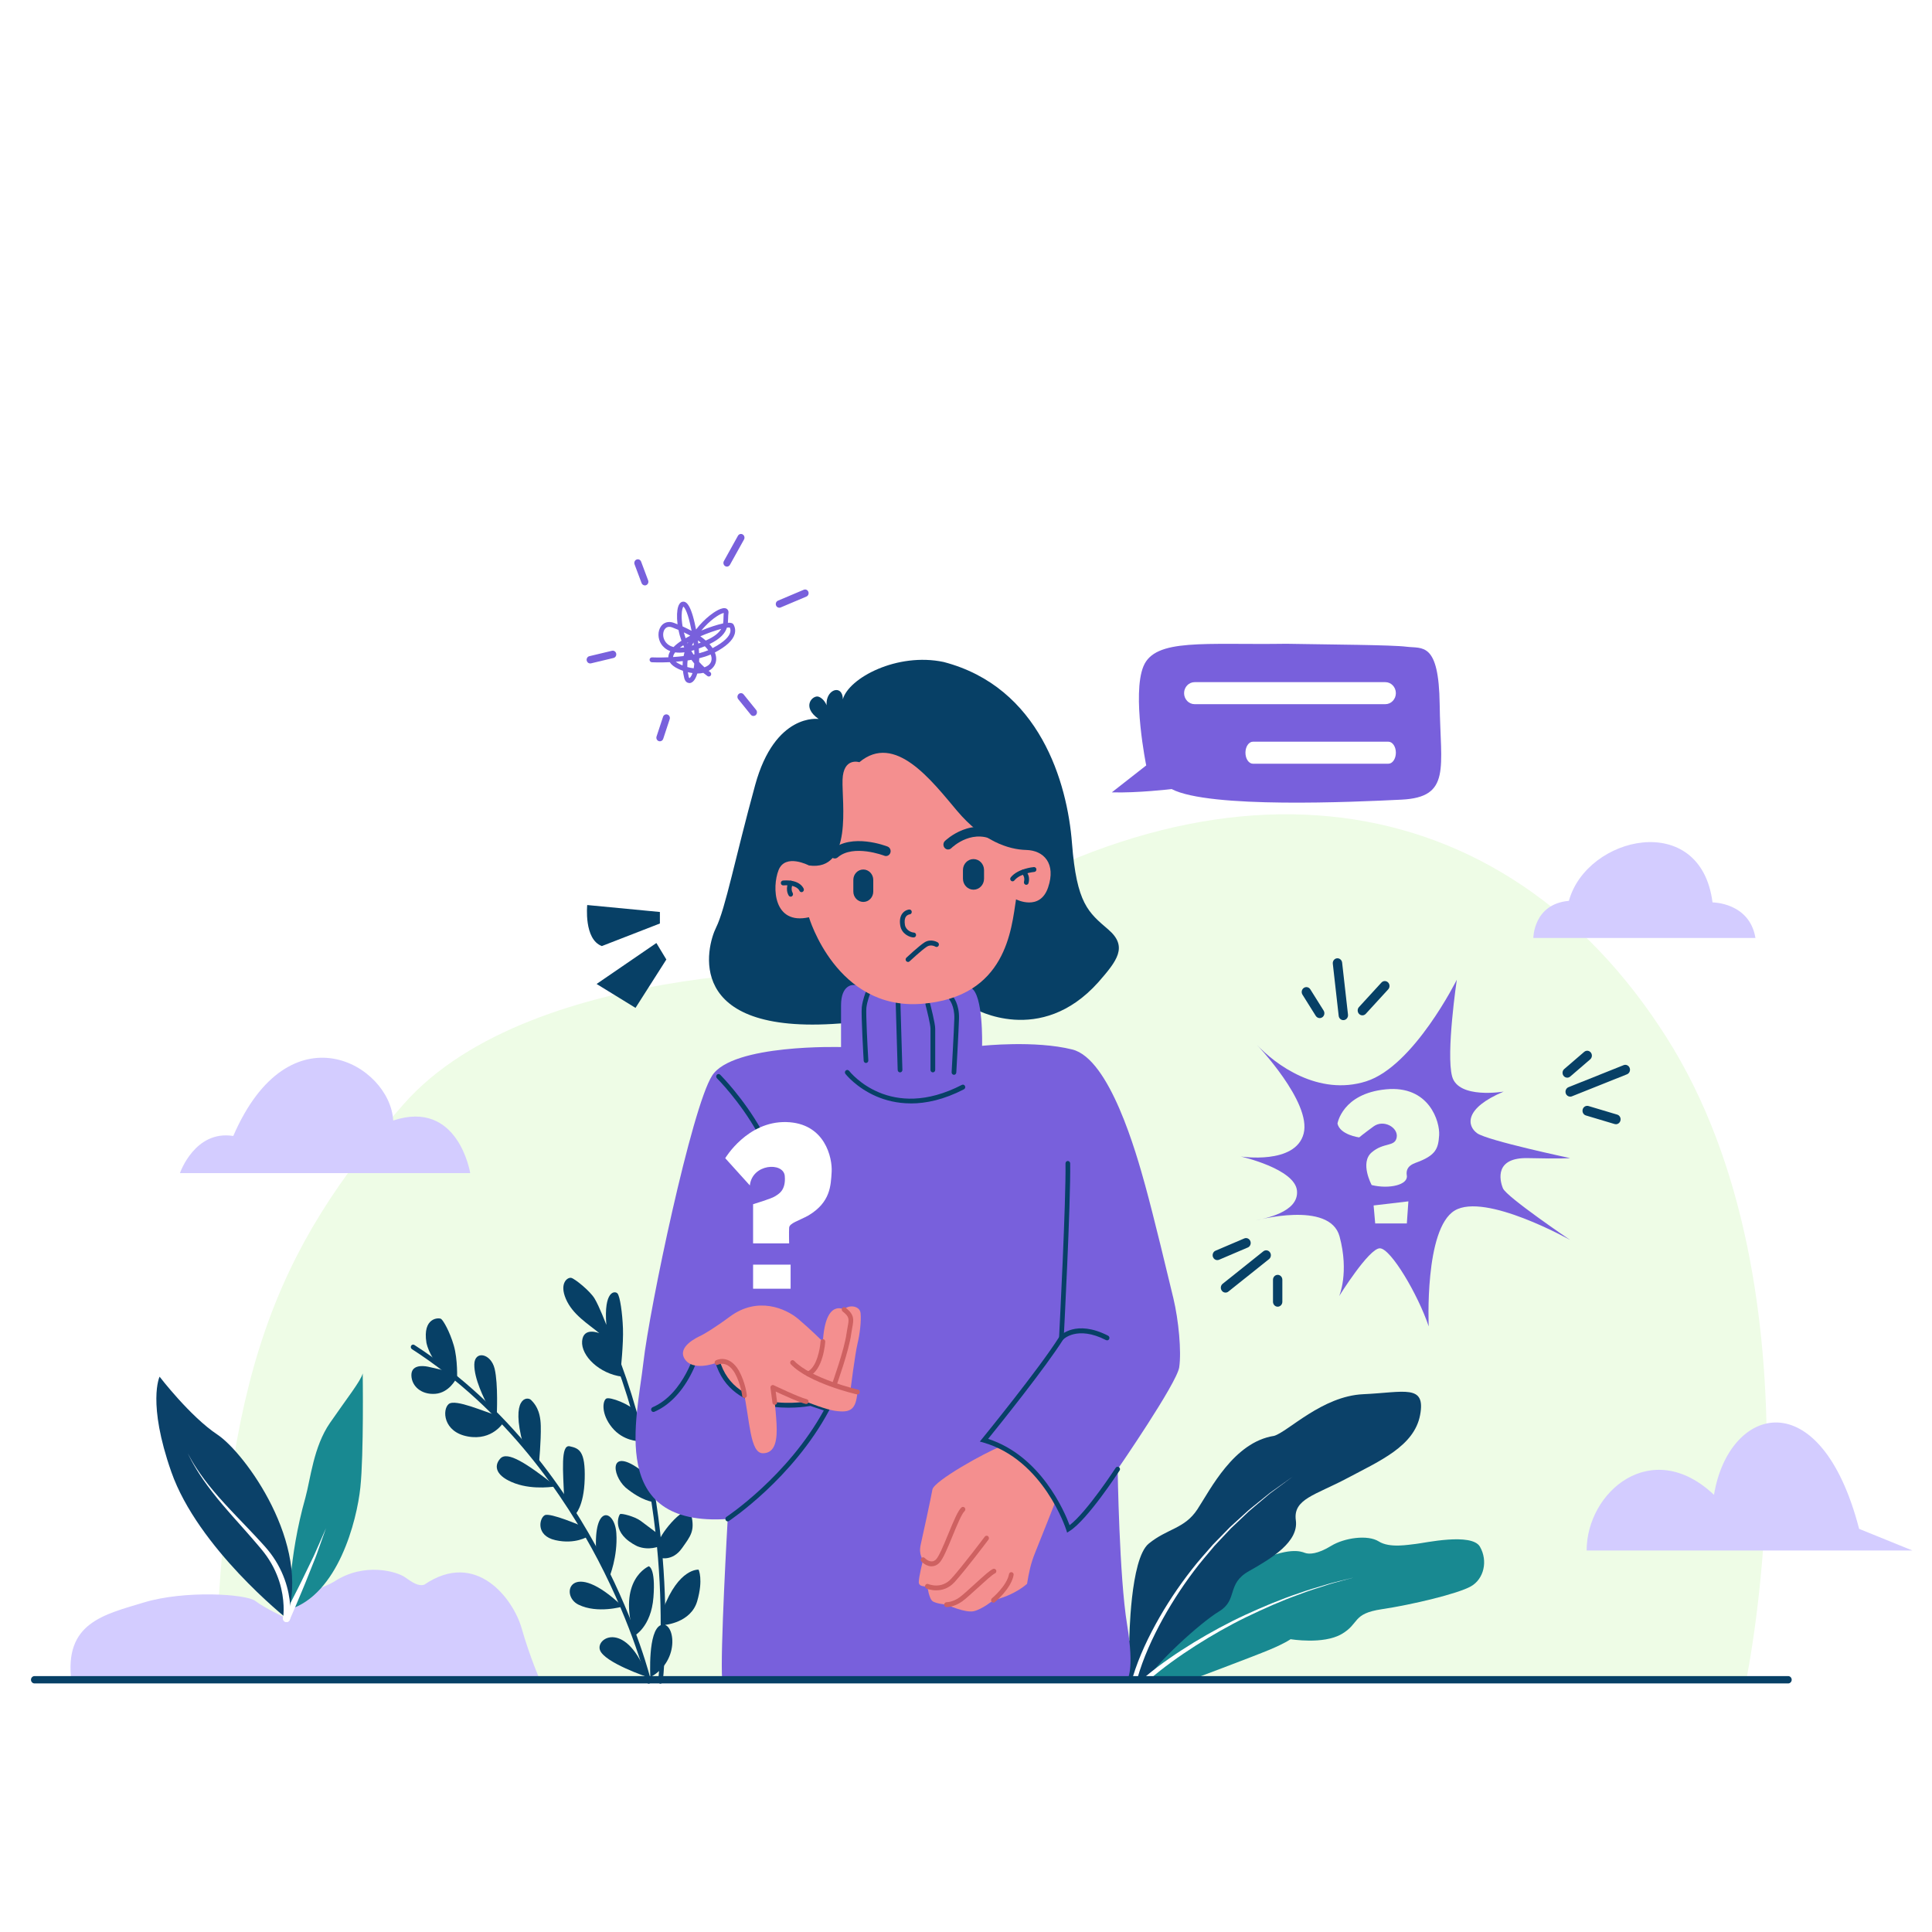 <?xml version="1.0" encoding="UTF-8"?> <svg xmlns="http://www.w3.org/2000/svg" viewBox="0 0 500 500"><defs><style>.cls-1{fill:#eefce6;}.cls-2{fill:#f48f8f;}.cls-3{fill:#d3ccff;}.cls-4{fill:#074066;}.cls-5{isolation:isolate;}.cls-6{mix-blend-mode:multiply;}.cls-7{fill:#fff;}.cls-8{fill:#188991;}.cls-9{fill:#ce6161;}.cls-10{fill:#7860dc;}.cls-11{fill:#0b4169;}</style></defs><g class="cls-5"><g id="Layer_2"><g id="OBJECTS"><rect class="cls-7" width="500" height="500"></rect><path class="cls-1" d="M451.86,435.1s21.24-100.86-20.63-166.72c-41.87-65.86-116.43-78.05-196.25-22.2l-11.56,4.83s-85.25-3.49-118.92,34.7c-33.68,38.19-46.42,70.62-48.84,148.58l396.21.8Z"></path><path class="cls-3" d="M139.86,435.1s-2.75-6.29-4.87-13.74c-2.12-7.45-11.68-20.44-25.18-11.25-1.52.48-3.03-.53-5.01-1.93-1.97-1.4-10.47-4.04-18.35,1.16-4.85,2.83-11.22,2.83-12.29,9.48,0,0-5.61-2.6-8.04-4.47-2.43-1.87-18.35-2.82-28.82.35-10.47,3.17-20.78,5.3-18.81,20.4h121.37Z"></path><path class="cls-8" d="M74.82,416.55s-.28-13.05,4.23-29c1.33-4.86,2.08-13.1,6.33-19.28s8.04-10.93,8.49-12.84c0,0,.3,20.86-.61,29.53-.91,8.66-5.8,27.73-18.45,31.59Z"></path><path class="cls-7" d="M73.34,418.4s.18-.35.51-.97c.32-.62.79-1.5,1.32-2.56.54-1.06,1.17-2.3,1.85-3.62.69-1.32,1.36-2.76,2.06-4.19.69-1.43,1.39-2.86,2.04-4.2.32-.67.59-1.34.87-1.96.27-.63.54-1.22.78-1.76.96-2.19,1.6-3.65,1.6-3.65,0,0-.54,1.5-1.34,3.76-.2.56-.42,1.18-.65,1.82-.23.65-.46,1.34-.74,2.03-.56,1.39-1.15,2.87-1.74,4.36-.6,1.48-1.17,2.98-1.77,4.35-.58,1.38-1.13,2.67-1.59,3.77-.46,1.11-.86,2.02-1.14,2.66-.28.64-.44,1.01-.44,1.01-.21.48-.75.69-1.21.47-.46-.22-.66-.78-.45-1.26,0-.02.02-.05.03-.06Z"></path><path class="cls-11" d="M74.16,418.82s-22.92-18.2-29.83-37.91c-6.27-17.89-3.03-24.63-3.03-24.63,0,0,7.89,10.3,14.97,15,7.08,4.7,24.47,28.47,17.9,47.54Z"></path><path class="cls-7" d="M73.26,418.68s0-.04.02-.12c.01-.09.03-.22.05-.39.03-.35.07-.88.08-1.56.01-1.35-.11-3.32-.65-5.6-.54-2.28-1.54-4.87-3.11-7.33-.78-1.25-1.7-2.4-2.73-3.6-1.01-1.2-2.05-2.38-3.1-3.58-2.1-2.38-4.24-4.74-6.17-7.02-.97-1.14-1.88-2.26-2.72-3.35-.41-.55-.82-1.08-1.21-1.6-.38-.53-.74-1.04-1.09-1.52-.67-.99-1.29-1.91-1.79-2.75-.52-.82-.91-1.59-1.26-2.19-.33-.62-.57-1.12-.74-1.45-.17-.34-.26-.52-.26-.52,0,0,.1.18.28.51.18.33.44.82.79,1.42.37.59.78,1.34,1.34,2.14.53.82,1.17,1.71,1.87,2.67.36.47.74.96,1.13,1.47.41.5.83,1.01,1.26,1.54.88,1.04,1.82,2.13,2.83,3.22,2,2.2,4.21,4.47,6.4,6.77,1.09,1.15,2.19,2.31,3.24,3.47,1.05,1.13,2.11,2.36,2.96,3.62,1.75,2.53,2.91,5.24,3.57,7.65.67,2.42.87,4.52.91,6,.02.74,0,1.33-.03,1.73-.02.21-.03.36-.04.47-.01.12-.02.17-.02.17-.06.52-.51.89-1.01.83-.5-.06-.86-.53-.8-1.06,0,0,0-.02,0-.03v-.03Z"></path><path class="cls-8" d="M307.3,435.1s17.22-6.45,21.35-8.19c4.13-1.74,5.35-2.69,5.35-2.69,0,0,8.44,1.43,13.2-1.32,4.75-2.75,2.63-5.28,10.42-6.44,7.79-1.16,19.72-4.01,23.06-5.92,3.34-1.9,4.45-6.55,2.33-10.25-2.12-3.7-14.46-.95-16.48-.74s-6.88,1.16-9.71-.63c-2.83-1.8-8.9-.95-12.34,1.16-3.44,2.11-5.66,2.22-6.78,1.8-1.11-.42-4.25-1.58-12.94,2.54-8.7,4.12-30.24,27.36-30.24,27.36v2.96l12.79.38Z"></path><path class="cls-11" d="M292.27,424.58s.17-21.13,5.02-25.09c4.85-3.96,9.25-3.8,12.59-8.87,3.34-5.07,9.4-17.43,19.87-19.02,3.64-1.11,12.44-10.3,23.06-10.78,10.62-.48,16.23-2.69,14.71,5.39-1.52,8.08-10.47,11.88-18.81,16.32-8.34,4.44-14.11,5.39-13.35,10.93.76,5.55-6.22,9.82-12.14,13.15-5.92,3.33-2.73,7.4-7.74,10.43-5.01,3.03-16.84,13.92-18.51,17.67,0,0-12.93,3.39-4.72-10.14Z"></path><path class="cls-7" d="M293.12,434.14c1.69-5.57,4.18-10.71,7-15.65,2.84-4.92,6.07-9.59,9.64-13.96.89-1.1,1.84-2.13,2.76-3.2l1.39-1.59,1.47-1.51,2.94-3.01,3.1-2.83,1.55-1.41c.52-.46,1.08-.89,1.61-1.33l3.25-2.63c.27-.22.54-.44.81-.65l.85-.61,1.7-1.21,3.39-2.42-3.35,2.49-1.67,1.24-.84.62c-.27.22-.53.45-.8.67l-3.19,2.69c-.53.45-1.07.89-1.59,1.36l-1.52,1.44-3.04,2.88-2.87,3.05-1.43,1.53-1.35,1.61c-.89,1.08-1.82,2.13-2.68,3.23-3.47,4.41-6.59,9.11-9.32,14.03-2.7,4.92-5.09,10.13-6.61,15.5v.05c-.11.34-.45.53-.77.43-.32-.1-.5-.45-.41-.79,0,0,0,0,0-.01Z"></path><path class="cls-7" d="M296.54,433.82c3.94-3.29,8.12-6.11,12.42-8.75,4.31-2.61,8.73-5.02,13.29-7.13,4.55-2.09,9.17-4.04,13.91-5.62,2.35-.86,4.75-1.53,7.14-2.25,1.19-.38,2.41-.65,3.61-.96l3.62-.91-3.6.99c-1.2.34-2.41.63-3.59,1.04-2.37.77-4.76,1.49-7.08,2.4-4.7,1.67-9.26,3.72-13.76,5.89-4.49,2.19-8.84,4.68-13.07,7.37-4.21,2.7-8.34,5.62-12.1,8.89l-.02.02c-.26.22-.64.19-.85-.08-.21-.27-.18-.67.08-.89,0,0,0,0,0,0Z"></path><path class="cls-4" d="M167.9,435.73c-.27,0-.52-.19-.59-.48-.03-.14-3.43-14.09-12.59-31.6-8.44-16.14-23.64-38.7-48.12-54.5-.28-.18-.37-.57-.2-.87.18-.3.55-.39.83-.21,24.72,15.95,40.05,38.71,48.56,55,9.22,17.65,12.65,31.73,12.68,31.87.08.34-.12.68-.44.77-.05.01-.1.02-.15.02Z"></path><path class="cls-4" d="M170.94,435.73s-.05,0-.08,0c-.33-.04-.57-.36-.53-.71.05-.45,5.21-45.8-14.21-90.34-.14-.32,0-.69.3-.84.3-.15.66,0,.8.31,19.56,44.88,14.36,90.57,14.31,91.02-.04.32-.3.55-.6.55Z"></path><path class="cls-4" d="M167.63,434.05s-11.26-3.77-12.37-7.04c-1.11-3.27,6.94-7.79,12.37,7.04Z"></path><path class="cls-4" d="M168.31,434.05s-.71-12.11,2.73-13.48c3.44-1.37,5.36,9.11-2.73,13.48Z"></path><path class="cls-4" d="M164.15,423.35s4.36-2.26,4.96-9.97-1.21-8.03-1.21-8.03c0,0-8.31,3.46-3.75,18Z"></path><path class="cls-4" d="M161.14,415.77s-6.48,1.94-11.44-.49c-4.96-2.43-2-12.34,11.44.49Z"></path><path class="cls-4" d="M157.69,408.18s2.22-5.26,1.82-11.38c-.4-6.13-5.98-7.76-5.22,4.73l3.4,6.65Z"></path><path class="cls-4" d="M152.13,397.64s-3.24,2.12-8.4.95c-5.16-1.16-4.15-5.74-2.73-6.46,1.42-.72,9.56,2.82,9.56,2.82l1.57,2.69Z"></path><path class="cls-4" d="M148.78,392.04s2.34-2,2.54-9.29c.2-7.29-1.47-7.92-3.87-8.45-2.4-.53-1.72,6.5-1.45,13.44l2.78,4.3Z"></path><path class="cls-4" d="M143.88,384.66s-5.61,1.04-10.56-.75c-4.96-1.8-5.66-4.44-3.84-6.44s6.77,1.19,14.41,7.2Z"></path><path class="cls-4" d="M139.48,378.73s.57-5.7.47-9.77c-.1-4.07-1.57-5.7-2.53-6.66-.96-.95-5.32-.7-2.08,11.35l4.14,5.07Z"></path><path class="cls-4" d="M128.56,366.28s.41-8.04-.55-12.05-5.21-4.81-5.26-1.11c-.05,3.7,2.5,8.83,3.7,11.07l2.11,2.09Z"></path><path class="cls-4" d="M130.31,368.09s-2.81,4.84-9.23,3.67c-6.42-1.16-6.67-6.97-4.95-8.4,1.72-1.43,9.45,2.13,12.43,2.91l1.75,1.81Z"></path><path class="cls-4" d="M118.29,356.9s.21-5.06-.85-8.7c-1.06-3.64-2.73-6.5-3.29-6.87-.56-.37-4.85-.42-3.79,6.18.66,3.01,2.62,5.27,2.62,5.27l5.31,4.12Z"></path><path class="cls-4" d="M118,356.9s-1.77,3.55-5.36,3.82c-3.59.26-6.07-1.95-6.17-4.7-.1-2.75,2.73-2.64,4.3-2.32,1.57.32,4.86,1.14,4.86,1.14l2.37,2.07Z"></path><path class="cls-4" d="M172.06,420.52s6.76-.54,8.38-6.16c1.62-5.62.35-8.13.35-8.13,0,0-5.12-.51-9.19,10.28l.46,4.01Z"></path><path class="cls-4" d="M170.94,403.18s3.1.91,5.49-2.42c2.39-3.33,3.4-4.57,2.49-8.63-.91-4.05-8.1,4.78-8.37,6.81-.27,2.03,0,.29,0,.29l.39,3.95Z"></path><path class="cls-4" d="M170.34,397s-3.05-2.31-4.56-3.42c-1.52-1.11-4.95-2.01-5.31-1.72s-2.38,4.95,4.45,8.3c3.03,1.24,5.75,0,5.75,0l-.33-3.16Z"></path><path class="cls-4" d="M169.12,388.72s-2.98-.22-7.23-3.75c-3.69-3.38-4.3-10.77,4.25-4.28,5.92,5.07,2.98,8.03,2.98,8.03Z"></path><path class="cls-4" d="M165.37,372.98s-4.1,0-6.98-3.54c-2.88-3.54-2.43-6.86-1.52-7.47.91-.61,6.49,1.61,7.59,3.3,1.1,1.69,1.96,6.92.9,7.71Z"></path><path class="cls-4" d="M160.65,354.45s.72-6.72.57-10.68c-.15-3.96-.76-8.29-1.42-9.03-.66-.74-3.59-.74-2.88,8.13,0,0-1.87-4.91-3.08-6.87-1.21-1.95-5.01-5.02-5.97-5.28-.96-.26-3.19,1.32-1.42,5.44,1.77,4.12,5.8,6.47,8.65,8.87,0,0-4.15-1.74-4.45,2.06-.3,3.8,4.49,8.45,10.36,9.19l-.37-1.84Z"></path><path class="cls-3" d="M121.68,303.6H46.57s3.83-11.21,13.8-9.61c14.56-33.63,40.62-18.41,41.39-4,16.86-5.6,19.93,13.61,19.93,13.61Z"></path><path class="cls-3" d="M396.83,242.75h57.48c-1.53-9.21-11.11-9.21-11.11-9.21-3.07-24.02-32.57-17.21-37.17-.4-9.2.8-9.2,9.61-9.2,9.61Z"></path><path class="cls-3" d="M410.63,401.27h84.31l-13.8-5.6c-9.96-38.43-33.72-32.03-37.56-8.81-16.1-15.21-32.96-.8-32.96,14.41Z"></path><path class="cls-10" d="M369.75,343.24s-1.16-25.2,6.72-29.95c7.89-4.75,29.88,7.61,29.88,7.61,0,0-16.48-11.14-17.39-13.36-.91-2.22-2.12-8.03,6.47-7.82,8.6.21,10.92,0,10.92,0,0,0-21.44-4.54-24.07-6.44-2.63-1.9-3.44-6.44,6.88-10.78,0,0-11.73,2.01-13.35-3.91-1.62-5.92,1.21-25.04,1.21-25.04,0,0-11.12,22.4-23.46,26.3-12.34,3.91-23.56-4.33-28.42-9.61,0,0,14.36,15,12.24,23.14-2.12,8.13-16.28,5.92-16.28,5.92,0,0,14.06,3.17,14.56,8.87.51,5.7-8.7,7.18-10.72,7.71,0,0,19.21-5.28,21.74,4.12s-.1,15.42-.1,15.42c0,0,7.69-12.36,10.52-12.36s9.91,12.04,12.64,20.18Z"></path><polygon class="cls-1" points="355.9 316.62 364.09 316.62 364.49 310.91 355.49 311.97 355.9 316.62"></polygon><path class="cls-1" d="M354.99,306.69s-3.13-5.76,0-8.45c3.13-2.69,6.02-1.35,6.47-3.88.46-2.54-3.36-4.75-5.97-2.85-2.6,1.9-3.74,2.85-3.74,2.85,0,0-4.93-.64-5.61-3.57,0,0,1.21-7.76,12.51-8.87,11.3-1.11,14.03,8.48,13.8,11.88s-.76,5.23-6.07,7.13c-.53.24-2.7.85-2.3,3.28.4,2.43-4.55,3.59-9.1,2.48Z"></path><path class="cls-4" d="M418.19,290.95c-.11,0-.22-.02-.33-.05l-7.43-2.22c-.64-.19-1.02-.89-.83-1.57.18-.67.86-1.06,1.5-.87l7.43,2.22c.64.19,1.02.89.83,1.57-.15.56-.64.92-1.17.92Z"></path><path class="cls-4" d="M406.36,283.81c-.49,0-.95-.31-1.13-.81-.24-.65.07-1.39.7-1.64l14.26-5.7c.62-.25,1.33.08,1.57.73.24.65-.07,1.39-.7,1.64l-14.26,5.7c-.14.06-.29.08-.43.08Z"></path><path class="cls-4" d="M405.6,278.9c-.35,0-.7-.16-.94-.46-.43-.54-.35-1.34.17-1.78l5.16-4.44c.52-.44,1.28-.37,1.71.17.43.54.35,1.34-.17,1.78l-5.16,4.44c-.23.19-.5.29-.77.29Z"></path><path class="cls-4" d="M352.58,262.77c-.3,0-.6-.12-.84-.35-.48-.48-.5-1.29-.04-1.79l5.81-6.34c.47-.51,1.23-.52,1.72-.04.48.48.5,1.29.04,1.79l-5.81,6.34c-.24.26-.56.39-.88.39Z"></path><path class="cls-4" d="M347.65,264.01c-.61,0-1.13-.47-1.2-1.12l-1.52-13.47c-.08-.7.4-1.33,1.06-1.41.66-.08,1.27.42,1.35,1.11l1.52,13.47c.08.7-.4,1.33-1.06,1.41-.05,0-.1,0-.14,0Z"></path><path class="cls-4" d="M341.54,263.48c-.4,0-.78-.2-1.02-.57l-3.44-5.49c-.37-.59-.21-1.37.35-1.75.56-.38,1.31-.22,1.68.37l3.44,5.49c.37.59.21,1.37-.35,1.75-.21.14-.44.21-.66.21Z"></path><path class="cls-4" d="M315.04,326.12c-.48,0-.93-.3-1.12-.79-.25-.65.04-1.39.66-1.65l7.43-3.17c.62-.27,1.33.05,1.58.69.25.65-.04,1.39-.66,1.65l-7.43,3.17c-.15.06-.31.09-.46.09Z"></path><path class="cls-4" d="M317.16,334.52c-.37,0-.73-.17-.96-.5-.41-.56-.31-1.35.23-1.78l10.52-8.4c.53-.42,1.29-.32,1.7.24.41.56.31,1.35-.23,1.78l-10.52,8.4c-.22.18-.48.26-.74.26Z"></path><path class="cls-4" d="M330.66,338.17c-.67,0-1.21-.57-1.21-1.27v-5.7c0-.7.54-1.27,1.21-1.27s1.21.57,1.21,1.27v5.7c0,.7-.54,1.27-1.21,1.27Z"></path><path class="cls-10" d="M287.74,205.06l8.9-6.97s-3.74-18.38-.71-25.67c3.03-7.29,15.78-5.49,37.01-5.81,11.53.21,27.28.28,31.05.76,4.1.53,8.39-1.4,8.6,14.98.2,16.37,3.03,23.97-9.91,24.6-12.18.6-49.75,2.34-59.46-2.74,0,0-8.9,1.06-15.47.85Z"></path><path class="cls-7" d="M306.44,179.39c0,1.58,1.22,2.85,2.73,2.85h49.35c1.51,0,2.73-1.28,2.73-2.85h0c0-1.58-1.22-2.85-2.73-2.85h-49.35c-1.51,0-2.73,1.28-2.73,2.85h0Z"></path><path class="cls-7" d="M322.32,194.8c0,1.58.87,2.85,1.94,2.85h35.05c1.07,0,1.94-1.28,1.94-2.85h0c0-1.58-.87-2.85-1.94-2.85h-35.05c-1.07,0-1.94,1.28-1.94,2.85h0Z"></path><path class="cls-4" d="M252.09,261s17.14,9.98,32.16-6.81c4.85-5.55,7.74-9.19,2.58-13.63-5.16-4.44-8.19-6.66-9.4-22.34s-8.34-40.41-33.22-46.9c-11.98-2.54-24.57,4.12-26.09,9.67,0,0,.1-1.85-1.16-2.32-1.26-.48-3.24,1-3.03,3.86,0,0-.61-1.69-2.07-2.22-1.47-.53-4.6,2.54,0,5.76,0,0-11.28-1.69-16.43,17.11-5.16,18.8-7.69,32.01-10.11,36.87s-8.6,27.89,31.96,24.83c23.66-.95,34.84-3.86,34.84-3.86Z"></path><g class="cls-6"><path class="cls-10" d="M220.84,254.92s-3.18-.21-3.18,5.28v10.78s-28.11-.84-33.37,7.4c-5.26,8.24-16.18,60-17.8,74.37-1.62,14.37-9.3,42.47,21.84,40.36,0,0-2.02,35.28-1.42,41.62h104.77s2.02-2.11,0-14.37c-2.02-12.25-2.43-40.14-2.43-40.14,0,0,15.32-22.24,15.93-26.36.61-4.12-.15-12.2-1.52-17.91-1.37-5.7-5.01-20.92-7.28-29.16s-9.15-32.75-18.86-35.18c-9.71-2.43-23.36-.95-23.36-.95,0,0,.4-13.42-2.93-15.05-3.34-1.64-30.39-.69-30.39-.69Z"></path></g><path class="cls-4" d="M246.89,278.16s-.02,0-.04,0c-.33-.02-.59-.32-.57-.67,0-.1.6-10.49.7-13.93.09-3.16-1.24-4.8-1.26-4.82-.22-.26-.19-.66.06-.89.25-.23.63-.21.85.05.07.08,1.67,2,1.56,5.7-.1,3.46-.7,13.86-.7,13.96-.02.34-.29.6-.6.6Z"></path><path class="cls-4" d="M241.42,277.53c-.34,0-.61-.28-.61-.63v-10.67c0-1.06-.93-4.83-1.29-6.19-.09-.34.1-.69.42-.78.32-.09.66.11.75.44.14.52,1.34,5.11,1.34,6.53v10.67c0,.35-.27.63-.61.63Z"></path><path class="cls-4" d="M232.93,277.53c-.33,0-.6-.27-.61-.61l-.51-17.32c-.01-.35.25-.64.59-.65.34-.03.61.26.63.61l.51,17.32c.01.35-.25.64-.59.65,0,0-.01,0-.02,0Z"></path><path class="cls-4" d="M224.12,275.1c-.32,0-.59-.26-.6-.6-.03-.49-.7-12.01-.49-13.85.21-1.86,1-3.84,1.03-3.92.13-.32.48-.48.79-.34.31.14.45.51.32.83,0,.02-.76,1.9-.95,3.58-.16,1.43.3,10.32.5,13.62.02.35-.23.65-.57.67-.01,0-.03,0-.04,0Z"></path><path class="cls-2" d="M210.07,362.68s-7.87,3.67-18.09-1.92c0,0-7.29-5.79-6.89-11.29.4-5.49,20.51,3.01,22.65,4.33s2.33,8.87,2.33,8.87Z"></path><path class="cls-4" d="M235.73,285.56c-3.63,0-6.63-.83-8.93-1.82-5.16-2.23-7.89-5.67-8-5.81-.21-.27-.17-.67.09-.89.26-.22.64-.18.85.09.43.54,10.66,13.21,29.19,3.64.3-.16.66-.03.81.29.15.31.03.69-.27.85-5.24,2.71-9.85,3.66-13.74,3.66Z"></path><path class="cls-2" d="M273.2,388.48s-4.07,10.33-5.28,13.28c-1.21,2.96-1.62,5.18-2.12,8.13,0,0-3.13,2.96-8.7,4.23,0,0-2.83,2.32-5.06,2.85-2.22.53-7.08-1.69-7.08-1.69,0,0-2.53-.21-3.54-.84s-1.42-3.91-1.42-3.91c0,0-2.22.32-2.22-1.06s1.11-5.81,1.11-5.81c0,0-1.21-1.27-.61-3.91.61-2.64,2.63-12.04,3.03-14.26.4-2.22,13.58-9.57,17.66-11.13,0,0,11.1,7.45,14.22,14.11Z"></path><path class="cls-4" d="M276.17,396.64l-.24-.75c-.06-.18-5.86-18.11-21.43-22.56l-.92-.26.62-.76c.15-.18,14.73-18.08,19.89-26.26.14-2.65,1.8-35.01,1.66-44.95,0-.35.26-.64.6-.64h0c.33,0,.6.28.61.62.15,10.36-1.65,44.86-1.67,45.21v.17s-.1.14-.1.14c-4.53,7.23-16.62,22.27-19.46,25.78,13.66,4.44,19.77,18.83,21.08,22.34,4.48-3.41,11.86-14.74,11.94-14.86.19-.29.57-.36.84-.17.28.2.35.59.16.88-.34.52-8.32,12.77-12.93,15.66l-.65.41Z"></path><path class="cls-4" d="M286.52,346.88c-.09,0-.18-.02-.27-.06-7.55-3.87-11.09-.17-11.13-.13-.23.25-.62.26-.86.02-.24-.24-.25-.64-.02-.9.17-.18,4.2-4.41,12.54-.13.3.15.42.53.28.85-.11.22-.32.35-.55.35Z"></path><path class="cls-4" d="M196.57,293.48c-.21,0-.41-.11-.52-.31-4.6-8.22-10.45-14.06-10.51-14.12-.24-.24-.25-.64-.02-.9.23-.25.61-.26.86-.02.06.06,6.03,6.02,10.72,14.4.17.3.07.69-.22.87-.1.06-.2.09-.31.09Z"></path><path class="cls-4" d="M188.33,393.73c-.2,0-.4-.11-.51-.3-.18-.3-.09-.69.19-.87.16-.1,15.85-10.52,25.19-27.54l-3.48-1.17c-1.92.35-20.33,3.25-24.63-11.4l-4.07-2.08c-.34,1.09-1.09,3.26-2.39,5.68-2.43,4.53-5.64,7.76-9.29,9.32-.31.13-.66-.02-.79-.34-.13-.32.02-.69.33-.83,8.21-3.53,11.14-14.78,11.17-14.89l.19-.75,5.86,3,.07.27c4.05,14.59,23.27,10.79,23.46,10.75l.15-.03,5.18,1.75-.36.67c-9.45,17.71-25.81,28.56-25.97,28.67-.1.07-.21.1-.32.1Z"></path><path class="cls-2" d="M212.95,347.2s-3.19-3.17-6.37-5.86c-3.19-2.69-10.47-5.92-17.65-.63-3.84,2.85-6.67,4.54-7.58,4.97-.91.42-6.17,2.85-4.15,6.02,2.02,3.17,7.59,1.27,8.6.85,1.01-.42,4.85-.85,6.57,7.18,1.72,8.03,1.72,16.37,5.06,16.37s3.74-3.7,3.54-7.61c-.2-3.91-.91-9.3-.91-9.3,0,0,11.73,5.28,15.98,5.92s5.46-.42,5.87-4.86l-1.82-.42s1.21-9.51,1.82-12.04,1.01-5.81.81-7.92c-.2-2.11-3.34-2.22-4.25-.95,0,0-4.85-2.96-5.51,8.29Z"></path><path class="cls-9" d="M241.12,405.37c-1.11,0-2.13-.7-2.65-1.26-.24-.25-.23-.65,0-.9.24-.25.62-.24.86,0,.16.17,1.61,1.61,2.88.4.78-.74,2.06-3.85,3.19-6.6,1.55-3.76,2.55-6.09,3.42-6.88.25-.23.64-.2.86.07.22.26.19.66-.06.89-.73.66-1.99,3.72-3.1,6.42-1.29,3.14-2.51,6.11-3.49,7.03-.62.59-1.28.81-1.9.81Z"></path><path class="cls-9" d="M242.3,411.58c-1.45,0-2.51-.45-2.53-.46-.31-.13-.45-.51-.33-.83.13-.32.48-.47.79-.34.15.06,3.41,1.41,5.95-1.38,2.83-3.11,8.63-10.81,8.68-10.89.21-.27.59-.32.85-.11.26.22.31.61.1.89-.24.32-5.89,7.82-8.76,10.98-1.55,1.71-3.35,2.14-4.77,2.14Z"></path><path class="cls-9" d="M244.98,415.92h-.04c-.34-.01-.6-.3-.59-.65,0-.35.29-.6.62-.62.03,0,1.59.01,3.36-1.26.82-.6,2.35-1.99,3.83-3.34,2.56-2.34,4.17-3.78,4.89-4.03.32-.11.66.07.77.4.11.33-.07.69-.38.8-.53.19-2.81,2.27-4.48,3.79-1.57,1.43-3.06,2.79-3.94,3.42-1.97,1.42-3.74,1.49-4.04,1.49Z"></path><path class="cls-9" d="M257.1,414.76c-.18,0-.36-.08-.48-.24-.21-.27-.16-.67.1-.89.04-.03,3.85-3.21,4.41-6.25.06-.34.38-.57.71-.5.33.07.55.4.48.74-.64,3.51-4.67,6.87-4.85,7.01-.11.09-.24.14-.38.14Z"></path><path class="cls-9" d="M221.9,360.88s-.09,0-.13-.01c-.5-.12-12.41-2.9-17.09-7.78-.24-.25-.24-.65,0-.9s.62-.25.86,0c4.42,4.62,16.37,7.41,16.49,7.43.33.07.53.41.46.76-.06.3-.31.5-.59.5Z"></path><path class="cls-9" d="M215.93,358.96c-.07,0-.14-.01-.21-.04-.31-.12-.47-.49-.36-.82.03-.09,3.22-9.04,3.71-12.94.1-.66.2-1.22.29-1.71.4-2.13.49-2.64-1.27-4.04-.27-.21-.32-.61-.12-.89.2-.28.58-.33.85-.12,2.37,1.88,2.14,3.09,1.73,5.29-.09.48-.19,1.02-.28,1.65-.51,4.03-3.64,12.83-3.78,13.2-.09.26-.32.41-.57.41Z"></path><path class="cls-9" d="M209.14,356.2c-.24,0-.47-.15-.56-.4-.12-.33.03-.69.34-.82,2.46-1.02,3.32-5.99,3.44-7.82.02-.35.32-.62.65-.59.33.02.59.33.56.68-.02.3-.52,7.39-4.2,8.91-.07.03-.15.04-.22.04Z"></path><path class="cls-9" d="M192.67,361.8c-.31,0-.57-.24-.6-.57,0-.03-.3-2.94-1.88-5.85-2.04-3.44-4.26-2.24-4.36-2.19-.29.17-.66.05-.82-.26-.16-.31-.05-.69.24-.86.03-.02,3.33-1.82,5.98,2.65,1.72,3.16,2.04,6.24,2.05,6.37.03.35-.21.66-.54.69-.02,0-.04,0-.06,0Z"></path><path class="cls-9" d="M200.51,363.57c-.3,0-.56-.23-.6-.55l-.51-3.86c-.03-.23.06-.46.24-.59.18-.14.41-.16.61-.07.07.03,6.68,3.2,8.52,3.6.33.07.54.41.47.75-.07.34-.39.56-.72.49-1.53-.33-5.8-2.29-7.77-3.21l.36,2.72c.05.35-.19.67-.52.71-.03,0-.06,0-.08,0Z"></path><path class="cls-2" d="M209.36,237.39s7.08,24.09,29.12,22.4c22.05-1.69,23.26-19.44,24.47-27.04,0,0,6.17,3.17,8.29-3.06,2.12-6.23-1.11-9.61-5.66-9.72-4.55-.11-11.22-2.22-17.9-10.14-6.67-7.92-16.08-20.28-25.28-12.57,0,0-4.15-1.37-4.35,4.54-.2,5.92,2.73,23.77-8.7,22.18,0,0-6.12-3.22-7.86,1.21-1.74,4.44-1.34,14.26,7.86,12.2Z"></path><path class="cls-4" d="M254.67,227.4c0,1.58-1.22,2.85-2.73,2.85h0c-1.51,0-2.73-1.28-2.73-2.85v-2.22c0-1.58,1.22-2.85,2.73-2.85h0c1.51,0,2.73,1.28,2.73,2.85v2.22Z"></path><path class="cls-4" d="M226,230.73c0,1.49-1.15,2.69-2.58,2.69h0c-1.42,0-2.58-1.21-2.58-2.69v-3.01c0-1.49,1.15-2.69,2.58-2.69h0c1.42,0,2.58,1.21,2.58,2.69v3.01Z"></path><path class="cls-4" d="M245.37,219.85c-.32,0-.64-.13-.88-.4-.46-.51-.44-1.31.04-1.79.07-.07,7.15-6.96,15.04-1.74.57.38.73,1.16.38,1.75-.36.59-1.11.77-1.67.39-6.27-4.15-11.83,1.2-12.07,1.43-.23.23-.53.35-.83.35Z"></path><path class="cls-4" d="M216.04,222.17c-.35,0-.7-.16-.94-.46-.43-.54-.35-1.34.16-1.78,5.13-4.43,14.07-.99,14.45-.84.63.25.94.98.71,1.63-.24.66-.93.99-1.56.74-.08-.03-8-3.07-12.05.42-.23.2-.5.29-.77.29Z"></path><path class="cls-4" d="M207.44,230.89c-.25,0-.47-.16-.57-.41-.04-.09-.71-1.6-4.14-1.34-.34.02-.63-.24-.65-.58-.03-.35.23-.65.56-.68,4.46-.35,5.33,2.06,5.37,2.16.11.33-.05.69-.37.81-.07.03-.14.04-.21.04Z"></path><path class="cls-4" d="M204.62,232.05c-.21,0-.41-.11-.52-.31-.97-1.73-.04-3.43,0-3.5.17-.3.54-.4.83-.23.29.18.39.56.22.86-.03.05-.61,1.15,0,2.23.17.3.07.69-.22.87-.1.06-.2.09-.31.09Z"></path><path class="cls-4" d="M236.47,242.61c-1.04,0-3.12-.9-3.48-3.06-.22-1.32-.04-2.37.53-3.13.69-.93,1.68-1.03,1.79-1.04.34-.02.63.23.65.58.03.35-.22.65-.55.68-.03,0-.58.07-.94.57-.34.47-.43,1.18-.28,2.12.25,1.53,1.85,2.01,2.28,2.01.34,0,.61.28.61.63s-.27.63-.61.63Z"></path><path class="cls-4" d="M234.98,248.95c-.17,0-.33-.07-.45-.21-.22-.26-.2-.66.05-.9.13-.12,3.28-3.06,4.68-3.95,1.66-1.06,3.36-.05,3.43,0,.29.18.39.56.22.87-.17.3-.54.41-.83.23-.06-.03-1.16-.66-2.19,0-1.3.83-4.47,3.78-4.5,3.81-.12.11-.26.16-.4.16Z"></path><path class="cls-4" d="M262.05,228.09c-.14,0-.28-.05-.39-.15-.26-.23-.29-.63-.07-.89,1.86-2.29,5.81-2.64,5.98-2.65.34-.03.63.23.65.58.03.35-.22.65-.56.68-.04,0-3.62.32-5.15,2.21-.12.15-.29.22-.46.22Z"></path><path class="cls-4" d="M265.59,228.99c-.05,0-.1,0-.15-.02-.32-.09-.52-.43-.43-.77.33-1.32-.43-1.95-.52-2.02-.27-.2-.33-.6-.14-.88.19-.28.56-.36.84-.16.06.05,1.56,1.15,1,3.38-.07.29-.32.47-.59.47Z"></path><rect class="cls-7" x="194.9" y="327.29" width="9.71" height="6.23"></rect><path class="cls-7" d="M194.9,321.79v-10.14s4.78-1.45,5.61-2.01c.83-.55,2.96-1.43,2.58-5.39-.46-3.57-8.42-3.09-9.03,2.54l-6.37-7.05s5.69-9.59,15.78-9.35c10.09.24,11.98,9.35,11.76,12.91s-.3,7.84-5.99,11.25c-2.43,1.35-4.93,1.98-5.01,3.17-.08,1.19,0,4.07,0,4.07h-9.33Z"></path><polygon class="cls-4" points="172.45 248.32 164.47 260.84 154.4 254.65 169.87 244.05 172.45 248.32"></polygon><path class="cls-4" d="M170.78,239v-2.98l-18.81-1.8s-.91,8.87,3.79,10.62l15.02-5.84Z"></path><path class="cls-10" d="M178.39,176.76c-.14,0-.27-.02-.4-.07-.51-.19-.86-.74-.97-1.5-.13-.54-.22-1.07-.28-1.59-.4-.14-.79-.3-1.19-.49-1.07-.5-1.81-1.08-2.21-1.74-2.56.12-4.47.03-4.65.02-.33-.02-.59-.31-.58-.66.02-.35.29-.61.63-.6.04,0,1.81.08,4.23-.02,0-.09,0-.17.01-.26.05-.45.22-.89.49-1.33-1.28-.48-1.98-1.29-2.32-1.8-.96-1.45-.98-3.42-.06-4.67.75-1.02,1.98-1.34,3.29-.86.33.13.65.25.97.38-.25-1.96-.14-3.6.15-4.53.38-1.2,1.03-1.35,1.38-1.33.41.02,1.66.07,2.89,5.48.14.59.26,1.16.37,1.72,1.1-1.44,2.36-2.69,3.61-3.67.93-.73,3.22-2.37,4.31-1.69.17.11.56.43.46,1.14-.06.42-.07.84-.08,1.3,0,.39-.02.79-.06,1.19.82-.06,1.27.1,1.48.49.42.77.51,1.62.26,2.46-.48,1.61-2.2,3.2-5.11,4.73.15.36.25.73.3,1.09.19,1.29-.26,2.44-1.27,3.25-.2.16-.42.3-.65.43.13.1.27.2.4.3.28.2.35.59.16.88-.19.29-.57.36-.84.17-.38-.27-.74-.55-1.09-.84-.49.11-1.01.17-1.56.17-.28.98-.67,1.66-1.09,2.05-.31.29-.65.43-.99.43ZM178.01,173.97c.05.31.11.62.19.93v.07c.06.38.18.51.21.53.02,0,.16-.07.34-.33.17-.24.34-.57.47-.98-.4-.05-.8-.13-1.22-.23ZM180.76,172.93s0,.04-.01.07c.02,0,.05,0,.07,0-.02-.02-.04-.04-.06-.06ZM177.88,172.63c.58.16,1.13.27,1.65.32.06-.37.12-.78.15-1.22-.26-.31-.51-.64-.74-.96-.33.06-.66.11-.99.16-.07.55-.09,1.12-.07,1.7ZM180.92,171.28c.43.49.89.97,1.4,1.42.39-.14.73-.32,1-.53.65-.52.93-1.23.81-2.05-.03-.17-.08-.43-.21-.74-.91.4-1.92.72-2.96.98,0,.32-.01.63-.03.93ZM174.9,171.27c.27.22.64.44,1.13.67.21.1.42.19.62.27,0-.38.02-.75.05-1.12-.62.07-1.23.13-1.81.17ZM174.73,168.83c-.2.26-.35.51-.44.77-.04.1-.09.25-.1.44.87-.06,1.79-.13,2.72-.25.06-.33.14-.65.23-.97-.92.12-1.72.11-2.4.01ZM178.91,168.45c.18.31.37.63.57.94.08-.02.16-.03.24-.05-.01-.36-.03-.73-.06-1.11-.1.03-.2.06-.31.1-.15.05-.3.09-.45.13ZM180.85,167.83c.03.43.06.83.08,1.23.83-.22,1.63-.47,2.36-.78-.23-.32-.52-.67-.88-1.04-.48.2-1,.4-1.56.59ZM183.61,166.7c.31.34.58.69.81,1.03,3.27-1.71,4.28-3.11,4.54-4,.14-.46.11-.9-.09-1.32-.16-.03-.42-.02-.75.03-.45,1.4-1.58,2.84-4.52,4.26ZM176.83,167c-.31.21-.61.42-.88.63.36,0,.73-.04,1.12-.09-.08-.18-.16-.36-.24-.54ZM173.2,162.22c-.47,0-.86.2-1.15.59-.51.69-.65,2.04.1,3.18.48.73,1.22,1.23,2.16,1.47.56-.57,1.26-1.12,2.05-1.64-.34-.96-.6-1.9-.78-2.8-.51-.22-1.05-.43-1.62-.65-.27-.1-.53-.15-.77-.15ZM179.47,166.25c-.14.27-.28.55-.41.83.17-.05.33-.1.49-.15-.02-.22-.05-.45-.08-.68ZM180.62,165.74c.04.27.07.54.1.8.22-.08.44-.16.64-.24-.23-.18-.48-.37-.74-.56ZM177.88,166.35c.02.06.05.12.07.18.05-.1.09-.2.14-.3-.07.04-.14.08-.21.12ZM181.25,164.67c.51.36.98.73,1.4,1.1,2.3-1.02,3.43-2.02,4-3.01-1.48.39-3.46,1.07-5.4,1.91ZM176.98,163.65c.13.49.28,1,.45,1.52.39-.23.8-.45,1.21-.66-.51-.28-1.06-.57-1.66-.85ZM176.65,162.11c.83.37,1.61.76,2.33,1.15-.11-.58-.24-1.17-.38-1.79-.82-3.59-1.56-4.35-1.74-4.49-.13.16-.43.8-.45,2.32-.01.78.06,1.74.24,2.81ZM187.31,158.64c-.71.09-2.74,1.22-4.87,3.48-.27.29-.59.64-.93,1.06,2.12-.88,4.17-1.52,5.5-1.81.05,0,.09-.02.13-.03.07-.47.09-.94.1-1.42.01-.42.02-.85.07-1.29Z"></path><path class="cls-10" d="M201.68,157.28c-.36,0-.7-.22-.84-.59-.19-.49.04-1.04.5-1.24l6.67-2.82c.47-.2,1,.04,1.19.52.19.49-.04,1.04-.5,1.24l-6.67,2.82c-.11.05-.23.07-.34.07Z"></path><path class="cls-10" d="M188.13,146.64c-.16,0-.31-.04-.46-.13-.43-.26-.58-.85-.33-1.3l3.64-6.55c.25-.45.81-.61,1.24-.34.43.26.58.85.33,1.3l-3.64,6.55c-.17.3-.47.47-.79.47Z"></path><path class="cls-10" d="M166.89,151.5c-.36,0-.71-.23-.85-.6l-1.82-4.86c-.18-.49.05-1.04.52-1.23.47-.19,1,.05,1.18.54l1.82,4.86c.18.49-.05,1.04-.52,1.23-.11.04-.22.07-.33.07Z"></path><path class="cls-10" d="M152.73,171.7c-.42,0-.79-.3-.89-.74-.11-.51.19-1.02.68-1.14l5.86-1.4c.49-.12.98.2,1.09.72.11.51-.19,1.02-.68,1.14l-5.86,1.4c-.07.02-.14.02-.2.02Z"></path><path class="cls-10" d="M170.78,191.85c-.1,0-.2-.02-.3-.05-.48-.17-.73-.71-.56-1.21l1.67-5.07c.16-.5.68-.76,1.16-.59.48.17.73.71.56,1.21l-1.67,5.07c-.13.39-.48.64-.86.64Z"></path><path class="cls-10" d="M195,185.3c-.26,0-.52-.12-.7-.34l-3.24-4.01c-.32-.4-.27-1,.11-1.34.38-.34.96-.29,1.28.11l3.24,4.01c.32.4.27,1-.11,1.34-.17.15-.38.22-.59.22Z"></path><path class="cls-4" d="M462.79,435.67H8.93c-.5,0-.91-.43-.91-.95s.41-.95.91-.95h453.85c.5,0,.91.43.91.95s-.41.95-.91.95Z"></path></g></g></g></svg> 